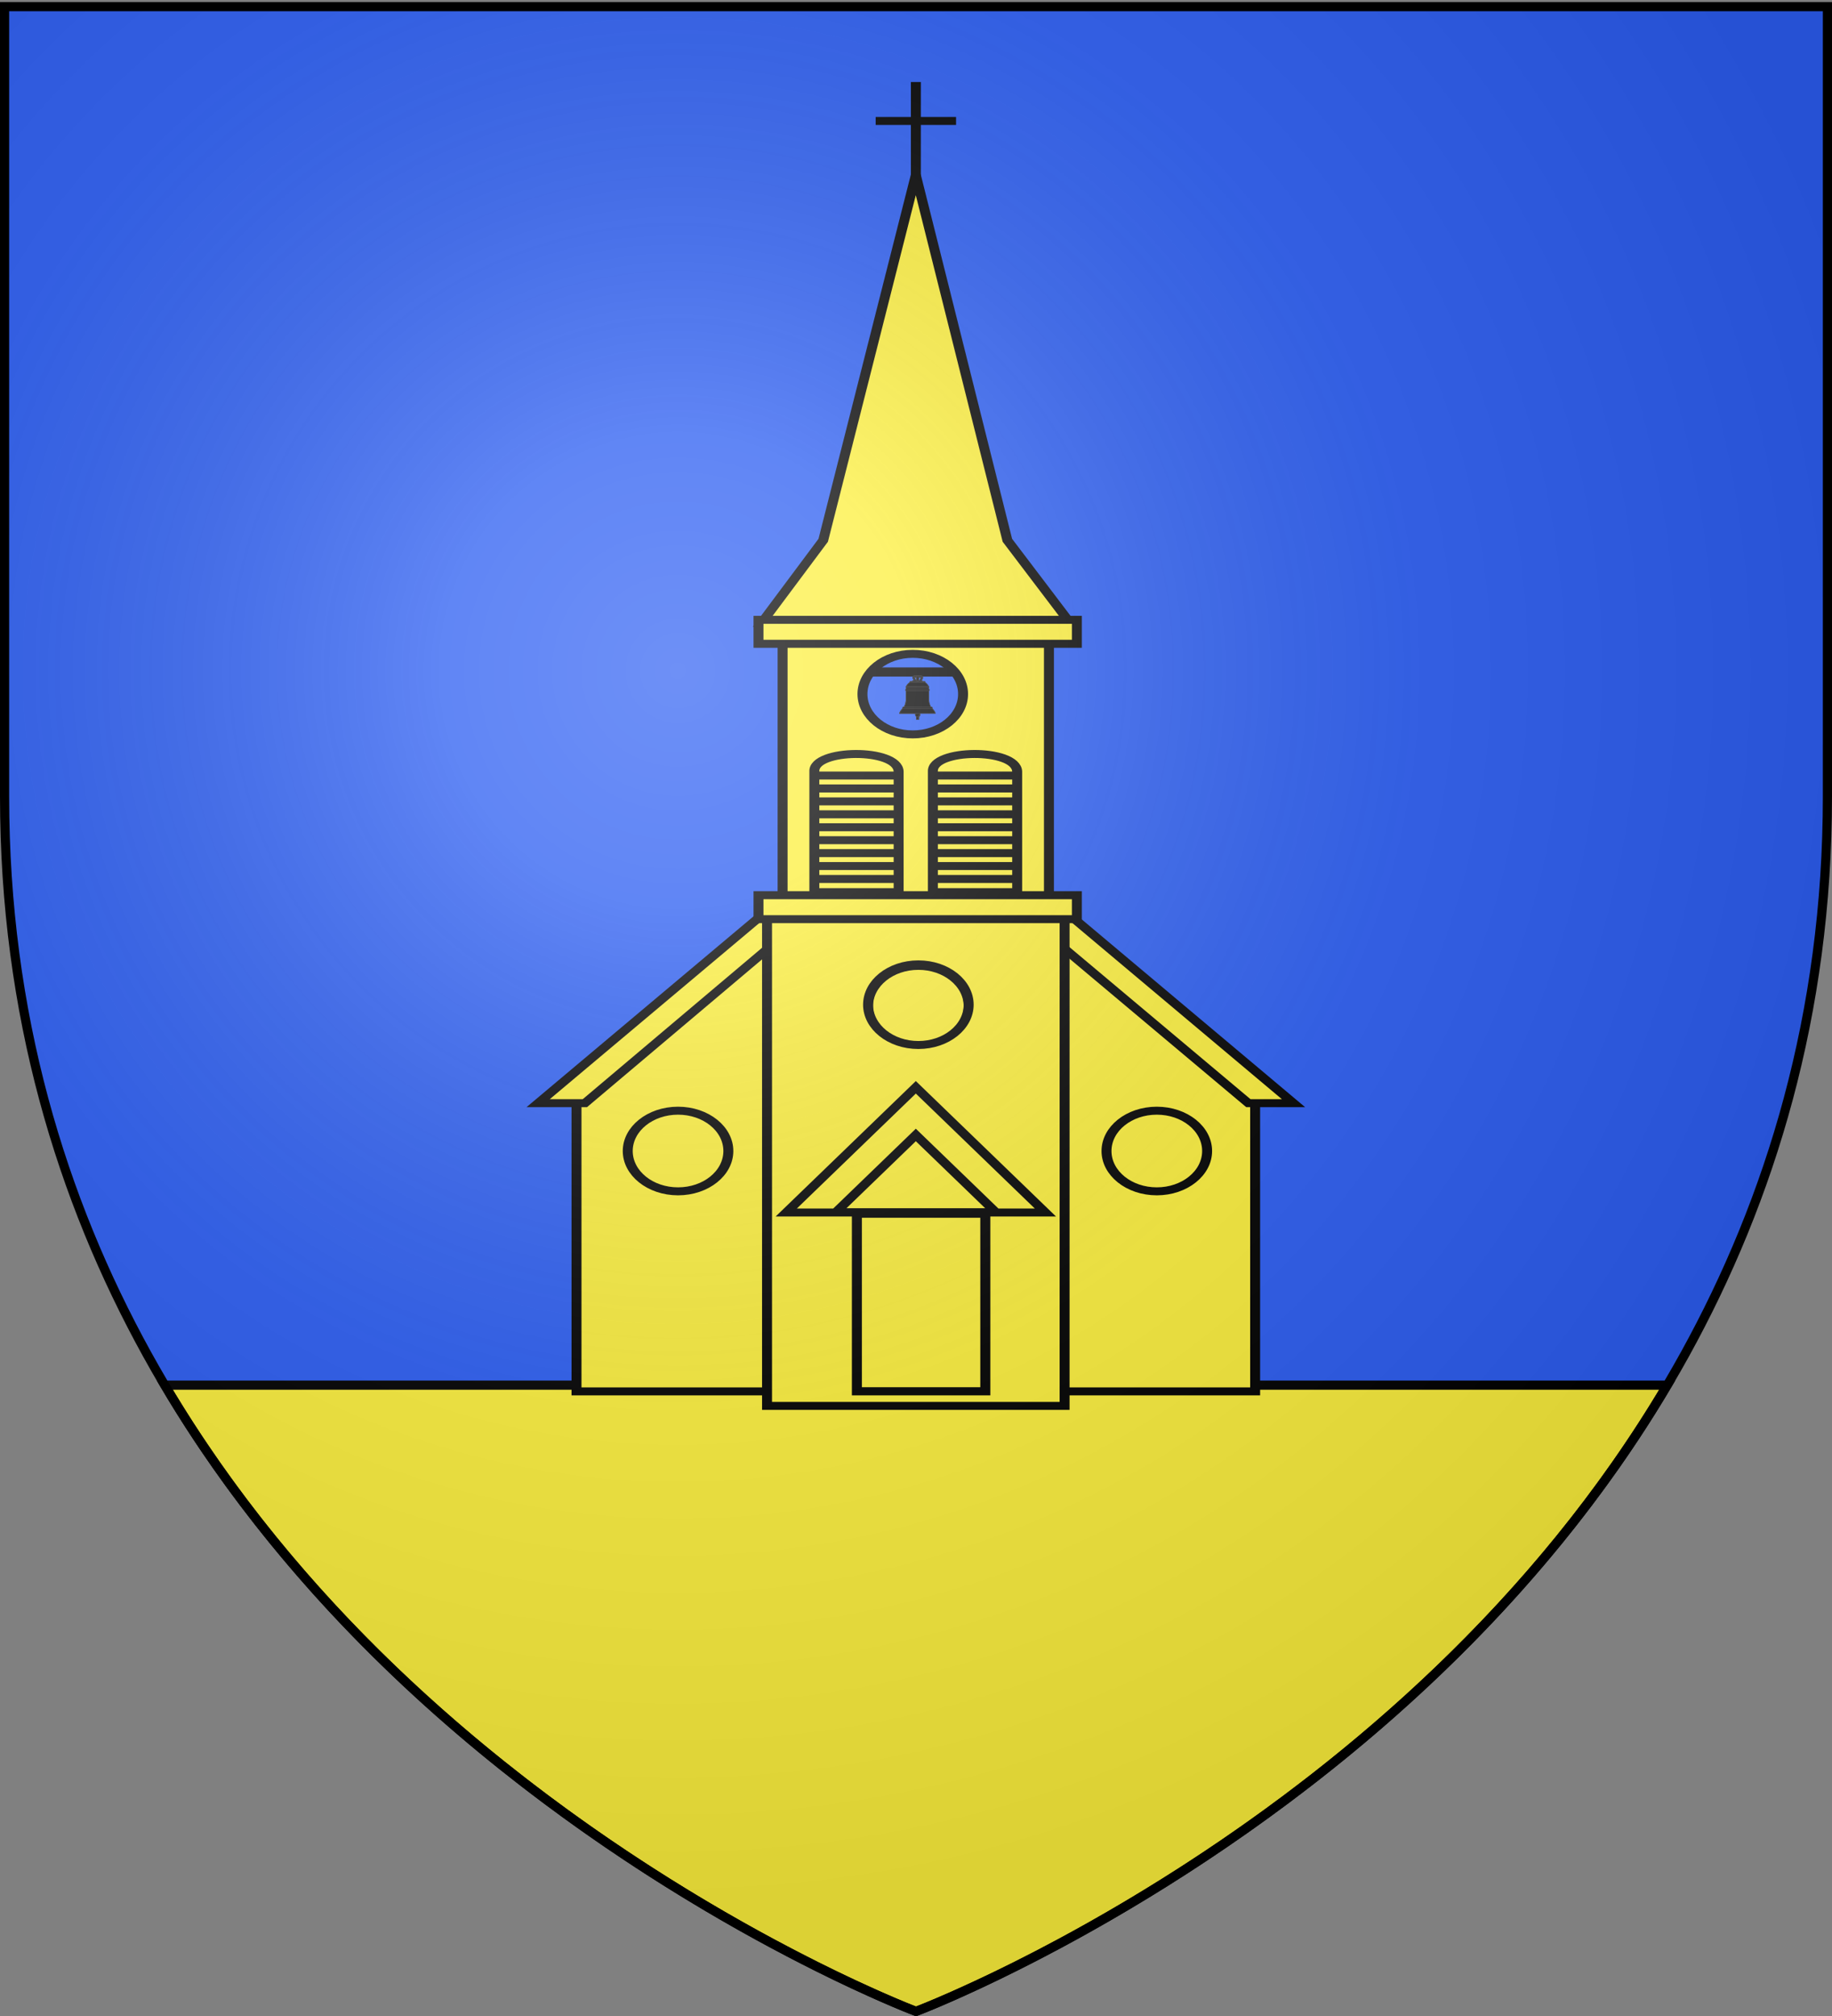<svg xmlns="http://www.w3.org/2000/svg" xmlns:xlink="http://www.w3.org/1999/xlink" width="600" height="660" version="1.0"><rect width="100%" height="100%" fill="#808080" stroke="none"/><desc>Flag of Canton of Valais (Wallis)</desc><defs><radialGradient xlink:href="#a" id="b" cx="221.445" cy="226.331" r="300" fx="221.445" fy="226.331" gradientTransform="matrix(1.353 0 0 1.349 -77.63 -85.747)" gradientUnits="userSpaceOnUse"/><linearGradient id="a"><stop offset="0" style="stop-color:white;stop-opacity:.314"/><stop offset=".19" style="stop-color:white;stop-opacity:.251"/><stop offset=".6" style="stop-color:#6b6b6b;stop-opacity:.125"/><stop offset="1" style="stop-color:black;stop-opacity:.125"/></linearGradient></defs><g style="opacity:1;display:inline"><path d="M300 658.5s298.5-112.32 298.5-397.772V2.176H1.5v258.552C1.5 546.18 300 658.5 300 658.5" style="fill:#2b5df2;fill-opacity:1;fill-rule:evenodd;stroke:none;stroke-width:1px;stroke-linecap:butt;stroke-linejoin:miter;stroke-opacity:1"/><path d="M53.969 453.469C139.609 598.134 300 658.5 300 658.5s160.392-60.366 246.031-205.031z" style="fill:#fcef3c;fill-opacity:1;fill-rule:evenodd;stroke:#000;stroke-width:3;stroke-linecap:butt;stroke-linejoin:miter;stroke-miterlimit:4;stroke-dasharray:none;stroke-opacity:1;display:inline"/><g style="display:inline"><path d="m360.317 365.952 78.572-59.127 34.524 8.334 59.92 53.571-2.777 30.159-24.604 50.397-30.158 3.174-5.16 5.953-46.824-.397-8.73-38.889-45.239-20.635s-14.285-19.048-14.285-20.635 3.968-12.301 4.761-11.905" style="opacity:1;fill:#fcef3c;fill-opacity:1;fill-rule:evenodd;stroke:none;stroke-width:1px;stroke-linecap:butt;stroke-linejoin:miter;stroke-opacity:1;display:inline" transform="matrix(1.167 0 0 1 -220.825 .116)"/><path d="m419.444 198.889-2.38 30.159 20.238 14.682 25.793.397L473.413 235l-1.19-16.27-18.255-15.476z" style="fill:#2b5df2;fill-opacity:1;fill-rule:evenodd;stroke:none;stroke-width:1px;stroke-linecap:butt;stroke-linejoin:miter;stroke-opacity:1" transform="matrix(1.167 0 0 1 -220.825 .116)"/><path d="M275 220h55" style="fill:none;fill-rule:evenodd;stroke:#000;stroke-width:3;stroke-linecap:butt;stroke-linejoin:miter;stroke-miterlimit:4;stroke-dasharray:none;stroke-opacity:1"/><path d="m1330.938 305.438-110.22 111.718h8v108.719h204.47V417.156h8zm.78 60.5c8.365 0 15.157 6.792 15.157 15.156s-6.792 15.156-15.156 15.156-15.157-6.792-15.157-15.156 6.793-15.156 15.157-15.156zm-72.406 54.437c8.365 0 15.157 6.792 15.157 15.156s-6.792 15.156-15.157 15.156-15.156-6.792-15.156-15.156 6.792-15.156 15.157-15.156zm144.25 0c8.365 0 15.157 6.792 15.157 15.156s-6.792 15.156-15.157 15.156-15.156-6.792-15.156-15.156 6.792-15.156 15.157-15.156zm-90.374 38.719h38.718v66.781h-38.718z" style="fill:#fcef3c;fill-opacity:1;stroke:#000;stroke-width:3;stroke-miterlimit:4;stroke-dasharray:none;stroke-opacity:1" transform="matrix(1.087 0 0 .871 -1146.804 -2.528)"/><path d="m1330.938 298.313-3.532 3.625-110.25 115.615h14.08l99.701-105.022 100.216 105.022h13.597L1334.5 301.938z" style="fill:#fcef3c;fill-opacity:1;stroke:#000;stroke-width:3;stroke-miterlimit:4;stroke-dasharray:none;stroke-opacity:1" transform="matrix(1.087 0 0 .871 -1146.804 -2.528)"/><path d="M1286.125 341.969v189.366h89.656V341.97zm45.594 23.406c8.364 0 15.156 6.792 15.156 15.156s-6.792 15.156-15.156 15.156-15.157-6.792-15.157-15.156 6.793-15.156 15.157-15.156zm-18.532 93.719h38.72v66.781h-38.72z" style="fill:#fcef3c;fill-opacity:1;stroke:#000;stroke-width:3;stroke-miterlimit:4;stroke-dasharray:none;stroke-opacity:1" transform="matrix(1.087 0 0 .871 -1146.804 -2.528)"/><path d="M1290.813 238.938v103.25h80.25v-103.25zm39.218 9.718c8.364 0 15.157 6.761 15.157 15.125s-6.793 15.156-15.157 15.156-15.156-6.792-15.156-15.156 6.792-15.125 15.156-15.125zM1330.952 68.684l27.586 137.292 18.889 31.054h-92.95l18.574-31.054z" style="fill:#fcef3c;fill-opacity:1;stroke:#000;stroke-width:3;stroke-miterlimit:4;stroke-dasharray:none;stroke-opacity:1" transform="matrix(1.087 0 0 .871 -1146.804 -2.528)"/><g style="stroke:#000;stroke-width:3;stroke-miterlimit:4;stroke-dasharray:none;stroke-opacity:1"><path d="M779.365-104.286v41.27M767.254-89.65h24.222" style="fill:none;fill-rule:evenodd;stroke:#000;stroke-width:3;stroke-linecap:butt;stroke-linejoin:miter;stroke-miterlimit:4;stroke-dasharray:none;stroke-opacity:1" transform="matrix(1.087 0 0 .871 -547.214 117.683)"/></g><path d="M1283.55 339.381h95.928v9.009h-95.928zM1283.55 235.877h95.928v9.009h-95.928zM1291.914 458.643h78.079l-39.04-47.056zm14.943-.1h48.192l-24.096-29.045z" style="fill:#fcef3c;fill-opacity:1;stroke:#000;stroke-width:3;stroke-miterlimit:4;stroke-dasharray:none;stroke-opacity:1" transform="matrix(1.087 0 0 .871 -1146.804 -2.528)"/><g style="stroke:#000;stroke-width:3;stroke-miterlimit:4;stroke-dasharray:none;stroke-opacity:1"><path d="M1299.89 292.91v45.33h25.398v-45.33c-.28-8.974-25.8-8.64-25.398 0zm.014 35.512h25.396m-25.396-4.861h25.396m-25.396-4.861h25.396m-25.396-4.861h25.396m-25.396-4.86h25.396m-25.396-4.862h25.396m-25.396-4.86h25.396m-25.396-4.862h25.396m-25.396 38.888h25.396M1335.604 292.91v45.33h25.398v-45.33c-.28-8.974-25.799-8.64-25.398 0zm.014 35.512h25.396m-25.396-4.861h25.396m-25.396-4.861h25.396m-25.396-4.861h25.396m-25.396-4.86h25.396m-25.396-4.862h25.396m-25.396-4.86h25.396m-25.396-4.862h25.396m-25.396 38.888h25.396" style="fill:#fcef3c;fill-opacity:1;stroke:#000;stroke-width:3;stroke-miterlimit:4;stroke-dasharray:none;stroke-opacity:1" transform="matrix(1.087 0 0 .871 -1146.273 -2.528)"/></g></g><g style="opacity:1;fill:#000;stroke:#211f1f;stroke-width:5.808;stroke-miterlimit:4;stroke-dasharray:none;stroke-opacity:1;display:inline" transform="matrix(.034 0 0 .034 338.631 215.081)"><g style="fill:#000;fill-opacity:1;stroke:#211f1f;stroke-width:7.259;stroke-miterlimit:4;stroke-dasharray:none;stroke-opacity:1"><path d="M-476.168-174.058c-2.51-7.655 6.021-16.414 10.89-24.807 3.927-23.189-5.624-30.991-25.363-33.433-34.986-.99-.2-.057-34.535-.45l-.606 22.993h29.043c6.414-.703 12.682 2.604 9.075 8.168-10.59 14.015-10.045 18.23-12.1 25.714" style="fill:#000;fill-opacity:1;fill-rule:evenodd;stroke:#211f1f;stroke-width:7.259;stroke-linecap:butt;stroke-linejoin:miter;stroke-miterlimit:4;stroke-dasharray:none;stroke-opacity:1" transform="matrix(-.799 0 0 .802 -1538.689 365.459)"/><path d="m-524.874-227 32.201.517c9.175.657 19.981 4.86 22.858 15.517 2.376 19.223-13.73 17.787-12.101 39.328l-13.008-.302c-.935-13.085 9.2-22.573 14.52-33.883.256-6.92-3.058-7.949-8.167-9.075l-36.605-.303" style="fill:#000;fill-opacity:1;fill-rule:evenodd;stroke:#211f1f;stroke-width:7.259;stroke-linecap:butt;stroke-linejoin:miter;stroke-miterlimit:4;stroke-dasharray:none;stroke-opacity:1" transform="matrix(-.799 0 0 .802 -1538.689 365.459)"/></g><path d="m-1132.596 574.07.483 28.128h24.161l.483-28.129" style="fill:#000;fill-opacity:1;fill-rule:evenodd;stroke:#211f1f;stroke-width:5.808;stroke-linecap:butt;stroke-linejoin:miter;stroke-miterlimit:4;stroke-dasharray:none;stroke-opacity:1"/><path d="M-1095.933 554.576c.005 12.96-10.57 23.469-23.616 23.469s-23.621-10.51-23.616-23.47c-.005-12.96 10.57-23.468 23.616-23.468s23.621 10.509 23.616 23.469z" style="fill:#000;fill-opacity:1;stroke:#211f1f;stroke-width:5.808;stroke-linecap:butt;stroke-linejoin:bevel;stroke-miterlimit:4;stroke-dasharray:none;stroke-opacity:1"/><path d="M-1121.808 543.178h-172.509c4.889-21.53 21.532-37.816 37.691-54.318 17.786-22.211 22.627-47.67 25.127-73.718l.967-88.267-1.45-16.974 2.9-10.67.966-17.945c7.177-13.152 16.426-25.786 33.825-36.374l1.933-7.274 27.06-5.82 1.45-5.82 42.04-.97" style="fill:#000;fill-opacity:1;fill-rule:evenodd;stroke:#211f1f;stroke-width:5.808;stroke-linecap:butt;stroke-linejoin:miter;stroke-miterlimit:4;stroke-dasharray:none;stroke-opacity:1"/><path d="M-1121.724 543.178h-172.509c4.89-21.53 21.533-37.816 37.691-54.318 17.786-22.211 22.628-47.67 25.128-73.718l.966-88.267-1.45-16.974 2.9-10.67.966-17.945c7.178-13.152 16.426-25.786 33.826-36.374l1.933-7.274 27.06-5.82 1.45-5.82 42.04-.97" style="fill:#000;fill-opacity:1;fill-rule:evenodd;stroke:#211f1f;stroke-width:5.808;stroke-linecap:butt;stroke-linejoin:miter;stroke-miterlimit:4;stroke-dasharray:none;stroke-opacity:1"/><g style="fill:#000;fill-opacity:1;stroke:#211f1f;stroke-width:7.259;stroke-miterlimit:4;stroke-dasharray:none;stroke-opacity:1"><path d="M-476.168-174.058c-2.51-7.655 6.021-16.414 10.89-24.807 3.927-23.189-5.624-30.991-25.363-33.433-34.986-.99-.2-.057-34.535-.45l-.606 22.993h29.043c6.414-.703 12.682 2.604 9.075 8.168-10.59 14.015-10.045 18.23-12.1 25.714" style="fill:#000;fill-opacity:1;fill-rule:evenodd;stroke:#211f1f;stroke-width:7.259;stroke-linecap:butt;stroke-linejoin:miter;stroke-miterlimit:4;stroke-dasharray:none;stroke-opacity:1" transform="matrix(.799 0 0 .802 -699.632 365.518)"/><path d="m-524.874-227 32.201.517c9.175.657 19.981 4.86 22.858 15.517 2.376 19.223-13.73 17.787-12.101 39.328l-13.008-.302c-.935-13.085 9.2-22.573 14.52-33.883.256-6.92-3.058-7.949-8.167-9.075l-36.605-.303" style="fill:#000;fill-opacity:1;fill-rule:evenodd;stroke:#211f1f;stroke-width:7.259;stroke-linecap:butt;stroke-linejoin:miter;stroke-miterlimit:4;stroke-dasharray:none;stroke-opacity:1" transform="matrix(.799 0 0 .802 -699.632 365.518)"/></g><path d="M-1121.965 543.178h172.509c-4.889-21.53-21.532-37.816-37.691-54.318-17.786-22.211-22.627-47.67-25.128-73.718l-.966-88.267 1.45-16.974-2.9-10.67-.966-17.945c-7.178-13.152-16.426-25.786-33.825-36.374l-1.933-7.274-27.06-5.82-1.45-5.82-42.04-.97" style="fill:#000;fill-opacity:1;fill-rule:evenodd;stroke:#211f1f;stroke-width:5.808;stroke-linecap:butt;stroke-linejoin:miter;stroke-miterlimit:4;stroke-dasharray:none;stroke-opacity:1"/><rect width="221.797" height="11.155" x="-1233.589" y="282.741" ry="4.365" style="fill:#000;fill-opacity:1;stroke:#211f1f;stroke-width:5.808;stroke-linecap:butt;stroke-linejoin:bevel;stroke-miterlimit:4;stroke-dasharray:none;stroke-opacity:1"/><rect width="228.562" height="15.52" x="-1236.488" y="310.385" ry="4.365" style="fill:#000;fill-opacity:1;stroke:#211f1f;stroke-width:5.808;stroke-linecap:butt;stroke-linejoin:bevel;stroke-miterlimit:4;stroke-dasharray:none;stroke-opacity:1"/><rect width="285.099" height="15.035" x="-1264.515" y="482.555" ry="4.365" style="fill:#000;fill-opacity:1;stroke:#211f1f;stroke-width:5.808;stroke-linecap:butt;stroke-linejoin:bevel;stroke-miterlimit:4;stroke-dasharray:none;stroke-opacity:1"/><rect width="148.831" height="7.275" x="-1196.381" y="238.123" ry="3.395" style="fill:#000;fill-opacity:1;stroke:#211f1f;stroke-width:5.808;stroke-linecap:butt;stroke-linejoin:bevel;stroke-miterlimit:4;stroke-dasharray:none;stroke-opacity:1"/><rect width="22.228" height="57.228" x="-1131.146" y="179.439" ry="8.487" style="fill:#000;fill-opacity:1;stroke:#211f1f;stroke-width:5.808;stroke-linecap:butt;stroke-linejoin:bevel;stroke-miterlimit:4;stroke-dasharray:none;stroke-opacity:1"/><rect width="14.674" height="46.251" x="-1127.369" y="184.685" ry="8.344" style="fill:#000;fill-opacity:1;stroke:#211f1f;stroke-width:5.808;stroke-linecap:butt;stroke-linejoin:bevel;stroke-miterlimit:4;stroke-dasharray:none;stroke-opacity:1"/><path d="M-1119.224 571.545c7.47-1.912 15.445-2.592 16.743-19.548M-1112.048 602.752l.341-21.262" style="fill:#000;fill-rule:evenodd;stroke:#211f1f;stroke-width:5.808;stroke-linecap:butt;stroke-linejoin:miter;stroke-miterlimit:4;stroke-dasharray:none;stroke-opacity:1"/></g></g><path d="M300 658.5s298.5-112.32 298.5-397.772V2.176H1.5v258.552C1.5 546.18 300 658.5 300 658.5" style="opacity:1;fill:url(#b);fill-opacity:1;fill-rule:evenodd;stroke:none;stroke-width:1px;stroke-linecap:butt;stroke-linejoin:miter;stroke-opacity:1"/><path d="M300 658.5S1.5 546.18 1.5 260.728V2.176h597v258.552C598.5 546.18 300 658.5 300 658.5z" style="opacity:1;fill:none;fill-opacity:1;fill-rule:evenodd;stroke:#000;stroke-width:3;stroke-linecap:butt;stroke-linejoin:miter;stroke-miterlimit:4;stroke-dasharray:none;stroke-opacity:1"/></svg>